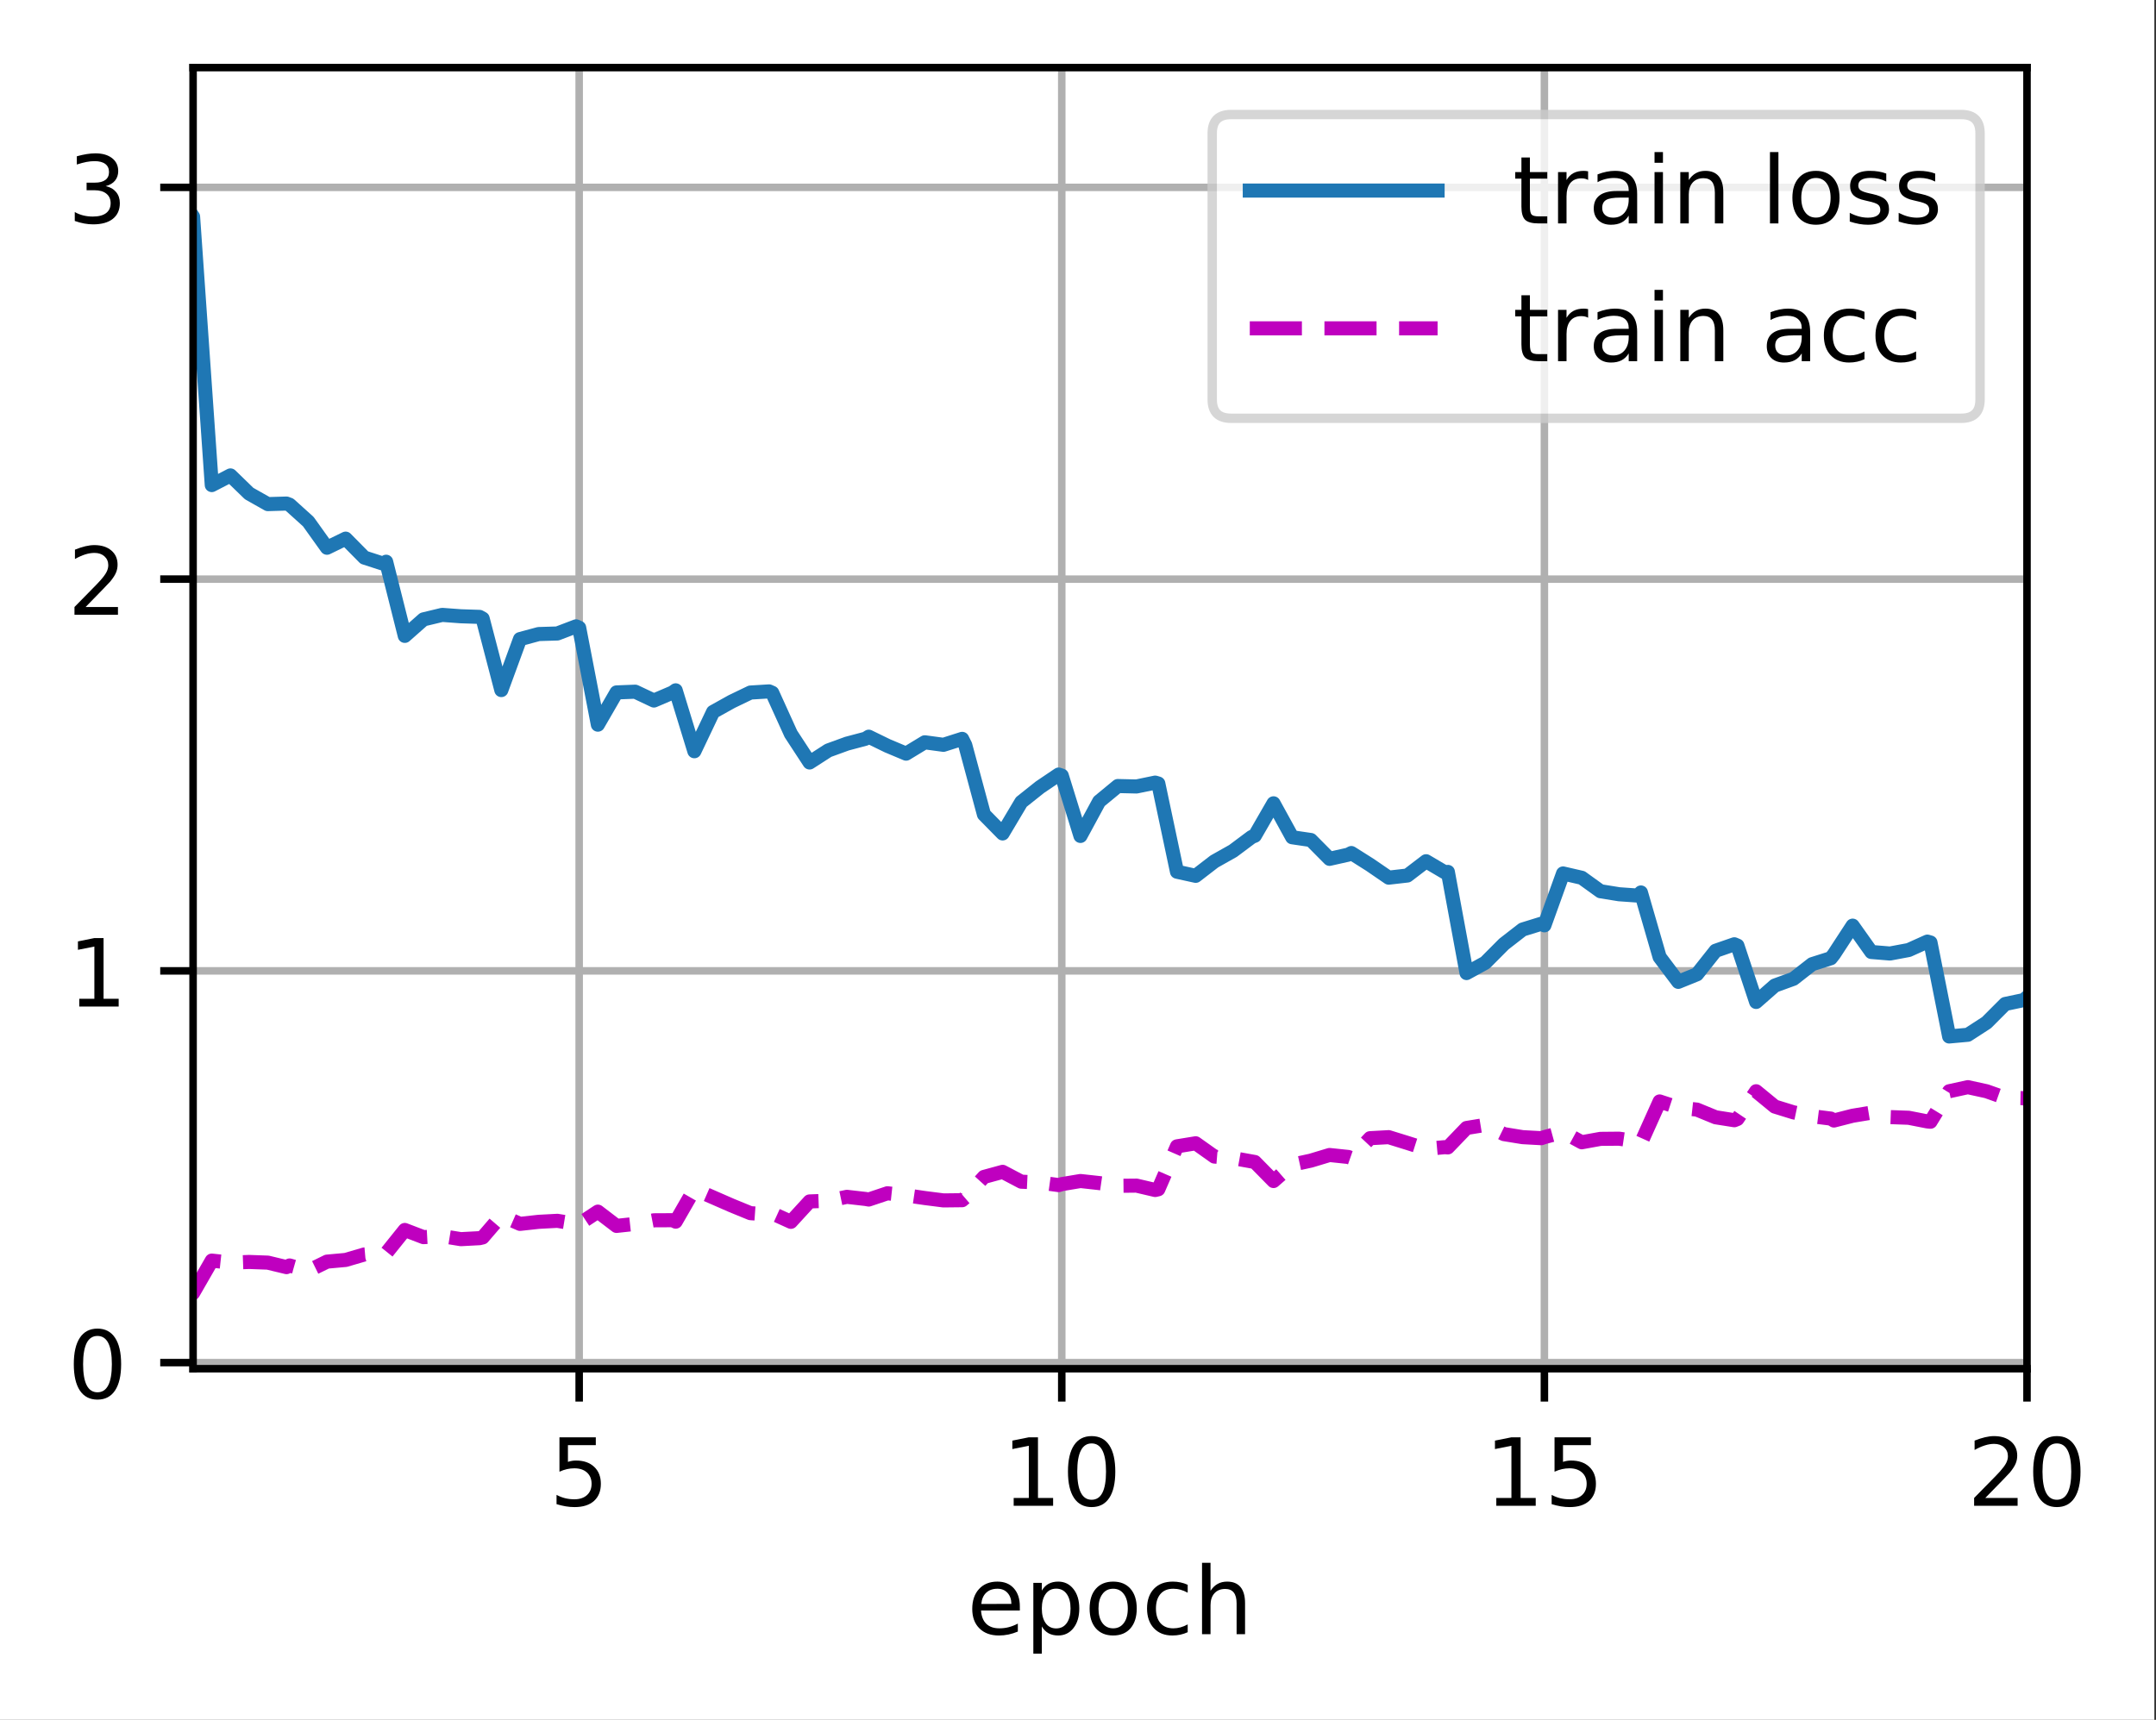 <?xml version="1.0" encoding="UTF-8"?>
<svg xmlns="http://www.w3.org/2000/svg" xmlns:xlink="http://www.w3.org/1999/xlink" width="287pt" height="229pt" viewBox="0 0 287 229" version="1.1">
<rect x="0" y="0" width="287" height="229" fill="#333333" stroke="none"/>
<defs>
<clipPath id="clip1">
  <path d="M 76 9 L 78 9 L 78 182.25 L 76 182.25 Z M 76 9 "/>
</clipPath>
<clipPath id="clip2">
  <path d="M 140 9 L 143 9 L 143 182.25 L 140 182.25 Z M 140 9 "/>
</clipPath>
<clipPath id="clip3">
  <path d="M 204 9 L 207 9 L 207 182.25 L 204 182.25 Z M 204 9 "/>
</clipPath>
<clipPath id="clip4">
  <path d="M 269 9 L 269.828 9 L 269.828 182.25 L 269 182.25 Z M 269 9 "/>
</clipPath>
<clipPath id="clip5">
  <path d="M 25.703 180 L 269.828 180 L 269.828 182.25 L 25.703 182.25 Z M 25.703 180 "/>
</clipPath>
<clipPath id="clip6">
  <path d="M 25.703 128 L 269.828 128 L 269.828 130 L 25.703 130 Z M 25.703 128 "/>
</clipPath>
<clipPath id="clip7">
  <path d="M 25.703 76 L 269.828 76 L 269.828 78 L 25.703 78 Z M 25.703 76 "/>
</clipPath>
<clipPath id="clip8">
  <path d="M 25.703 24 L 269.828 24 L 269.828 26 L 25.703 26 Z M 25.703 24 "/>
</clipPath>
<clipPath id="clip9">
  <path d="M 25.703 15 L 269.828 15 L 269.828 140 L 25.703 140 Z M 25.703 15 "/>
</clipPath>
<clipPath id="clip10">
  <path d="M 25.703 143 L 269.828 143 L 269.828 176 L 25.703 176 Z M 25.703 143 "/>
</clipPath>
<filter id="alpha" filterUnits="objectBoundingBox" x="0%" y="0%" width="100%" height="100%">
  <feColorMatrix type="matrix" in="SourceGraphic" values="0 0 0 0 1 0 0 0 0 1 0 0 0 0 1 0 0 0 1 0"/>
</filter>
<mask id="mask0">
  <g filter="url(#alpha)">
<rect x="0" y="0" width="287" height="229" style="fill:rgb(0%,0%,0%);fill-opacity:0.8;stroke:none;"/>
  </g>
</mask>
<clipPath id="clip11">
  <rect x="0" y="0" width="287" height="229"/>
</clipPath>
<g id="surface5" clip-path="url(#clip11)">
<path style="fill-rule:nonzero;fill:rgb(100%,100%,100%);fill-opacity:1;stroke-width:1;stroke-linecap:butt;stroke-linejoin:miter;stroke:rgb(80%,80%,80%);stroke-opacity:1;stroke-miterlimit:4;" d="M 131.094 44.556 L 208.863 44.556 C 210.197 44.556 210.863 43.891 210.863 42.556 L 210.863 14.2 C 210.863 12.866 210.197 12.2 208.863 12.2 L 131.094 12.2 C 129.759 12.2 129.094 12.866 129.094 14.2 L 129.094 42.556 C 129.094 43.891 129.759 44.556 131.094 44.556 Z M 131.094 44.556 " transform="matrix(1.25,0,0,1.25,0,0)"/>
</g>
</defs>
<g id="surface1">
<path style=" stroke:none;fill-rule:nonzero;fill:rgb(100%,100%,100%);fill-opacity:1;" d="M 0 229.195 L 286.781 229.195 L 286.781 0 L 0 0 Z M 0 229.195 "/>
<path style=" stroke:none;fill-rule:nonzero;fill:rgb(100%,100%,100%);fill-opacity:1;" d="M 25.703 182.25 L 269.828 182.25 L 269.828 9 L 25.703 9 Z M 25.703 182.25 "/>
<g clip-path="url(#clip1)" clip-rule="nonzero">
<path style="fill:none;stroke-width:0.8;stroke-linecap:square;stroke-linejoin:round;stroke:rgb(69.02%,69.02%,69.02%);stroke-opacity:1;stroke-miterlimit:4;" d="M 61.678 145.8 L 61.678 7.2 " transform="matrix(1.25,0,0,1.25,0,0)"/>
</g>
<path style="fill:none;stroke-width:0.8;stroke-linecap:butt;stroke-linejoin:round;stroke:rgb(0%,0%,0%);stroke-opacity:1;stroke-miterlimit:4;" d="M -0 0 L -0 3.5 " transform="matrix(1.25,0,0,1.25,77.098,182.25)"/>
<path style=" stroke:none;fill-rule:nonzero;fill:rgb(0%,0%,0%);fill-opacity:1;" d="M 74.473 191.387 L 79.312 191.387 L 79.312 192.426 L 75.602 192.426 L 75.602 194.656 C 75.777 194.594 75.957 194.551 76.137 194.52 C 76.316 194.488 76.496 194.477 76.676 194.477 C 77.691 194.477 78.496 194.754 79.09 195.312 C 79.684 195.867 79.984 196.621 79.984 197.574 C 79.984 198.555 79.676 199.316 79.066 199.863 C 78.457 200.406 77.594 200.676 76.484 200.676 C 76.102 200.676 75.711 200.645 75.316 200.578 C 74.918 200.512 74.508 200.414 74.086 200.285 L 74.086 199.047 C 74.453 199.246 74.832 199.395 75.223 199.492 C 75.613 199.59 76.023 199.637 76.461 199.637 C 77.164 199.637 77.723 199.453 78.133 199.082 C 78.543 198.711 78.75 198.211 78.75 197.574 C 78.75 196.941 78.543 196.438 78.133 196.07 C 77.723 195.699 77.164 195.512 76.461 195.512 C 76.129 195.512 75.801 195.547 75.473 195.621 C 75.145 195.695 74.812 195.809 74.473 195.965 Z M 74.473 191.387 "/>
<g clip-path="url(#clip2)" clip-rule="nonzero">
<path style="fill:none;stroke-width:0.8;stroke-linecap:square;stroke-linejoin:round;stroke:rgb(69.02%,69.02%,69.02%);stroke-opacity:1;stroke-miterlimit:4;" d="M 113.072 145.8 L 113.072 7.2 " transform="matrix(1.25,0,0,1.25,0,0)"/>
</g>
<path style="fill:none;stroke-width:0.8;stroke-linecap:butt;stroke-linejoin:round;stroke:rgb(0%,0%,0%);stroke-opacity:1;stroke-miterlimit:4;" d="M -0.001 0 L -0.001 3.5 " transform="matrix(1.25,0,0,1.25,141.341,182.25)"/>
<path style=" stroke:none;fill-rule:nonzero;fill:rgb(0%,0%,0%);fill-opacity:1;" d="M 134.938 199.461 L 136.953 199.461 L 136.953 192.508 L 134.762 192.949 L 134.762 191.824 L 136.941 191.387 L 138.172 191.387 L 138.172 199.461 L 140.188 199.461 L 140.188 200.5 L 134.938 200.5 Z M 134.938 199.461 "/>
<path style=" stroke:none;fill-rule:nonzero;fill:rgb(0%,0%,0%);fill-opacity:1;" d="M 145.312 192.199 C 144.68 192.199 144.203 192.512 143.883 193.137 C 143.562 193.758 143.402 194.699 143.402 195.953 C 143.402 197.199 143.562 198.137 143.883 198.762 C 144.203 199.387 144.68 199.699 145.312 199.699 C 145.953 199.699 146.434 199.387 146.75 198.762 C 147.07 198.137 147.23 197.199 147.23 195.953 C 147.23 194.699 147.07 193.758 146.75 193.137 C 146.434 192.512 145.953 192.199 145.312 192.199 Z M 145.312 191.223 C 146.336 191.223 147.117 191.625 147.656 192.434 C 148.195 193.242 148.465 194.414 148.465 195.953 C 148.465 197.484 148.195 198.656 147.656 199.465 C 147.117 200.273 146.336 200.676 145.312 200.676 C 144.293 200.676 143.512 200.273 142.973 199.465 C 142.434 198.656 142.164 197.484 142.164 195.953 C 142.164 194.414 142.434 193.242 142.973 192.434 C 143.512 191.625 144.293 191.223 145.312 191.223 Z M 145.312 191.223 "/>
<g clip-path="url(#clip3)" clip-rule="nonzero">
<path style="fill:none;stroke-width:0.8;stroke-linecap:square;stroke-linejoin:round;stroke:rgb(69.02%,69.02%,69.02%);stroke-opacity:1;stroke-miterlimit:4;" d="M 164.469 145.8 L 164.469 7.2 " transform="matrix(1.25,0,0,1.25,0,0)"/>
</g>
<path style="fill:none;stroke-width:0.8;stroke-linecap:butt;stroke-linejoin:round;stroke:rgb(0%,0%,0%);stroke-opacity:1;stroke-miterlimit:4;" d="M 0.001 0 L 0.001 3.5 " transform="matrix(1.25,0,0,1.25,205.585,182.25)"/>
<path style=" stroke:none;fill-rule:nonzero;fill:rgb(0%,0%,0%);fill-opacity:1;" d="M 199.184 199.461 L 201.195 199.461 L 201.195 192.508 L 199.004 192.949 L 199.004 191.824 L 201.184 191.387 L 202.418 191.387 L 202.418 199.461 L 204.43 199.461 L 204.43 200.5 L 199.184 200.5 Z M 199.184 199.461 "/>
<path style=" stroke:none;fill-rule:nonzero;fill:rgb(0%,0%,0%);fill-opacity:1;" d="M 206.934 191.387 L 211.773 191.387 L 211.773 192.426 L 208.062 192.426 L 208.062 194.656 C 208.242 194.594 208.418 194.551 208.598 194.52 C 208.777 194.488 208.957 194.477 209.137 194.477 C 210.152 194.477 210.961 194.754 211.555 195.312 C 212.148 195.867 212.445 196.621 212.445 197.574 C 212.445 198.555 212.141 199.316 211.531 199.863 C 210.918 200.406 210.059 200.676 208.949 200.676 C 208.566 200.676 208.176 200.645 207.777 200.578 C 207.383 200.512 206.973 200.414 206.551 200.285 L 206.551 199.047 C 206.914 199.246 207.293 199.395 207.684 199.492 C 208.074 199.59 208.488 199.637 208.922 199.637 C 209.625 199.637 210.184 199.453 210.594 199.082 C 211.004 198.711 211.211 198.211 211.211 197.574 C 211.211 196.941 211.004 196.438 210.594 196.07 C 210.184 195.699 209.625 195.512 208.922 195.512 C 208.594 195.512 208.266 195.547 207.938 195.621 C 207.609 195.695 207.273 195.809 206.934 195.965 Z M 206.934 191.387 "/>
<g clip-path="url(#clip4)" clip-rule="nonzero">
<path style="fill:none;stroke-width:0.8;stroke-linecap:square;stroke-linejoin:round;stroke:rgb(69.02%,69.02%,69.02%);stroke-opacity:1;stroke-miterlimit:4;" d="M 215.863 145.8 L 215.863 7.2 " transform="matrix(1.25,0,0,1.25,0,0)"/>
</g>
<path style="fill:none;stroke-width:0.8;stroke-linecap:butt;stroke-linejoin:round;stroke:rgb(0%,0%,0%);stroke-opacity:1;stroke-miterlimit:4;" d="M 0 0 L 0 3.5 " transform="matrix(1.25,0,0,1.25,269.828,182.25)"/>
<path style=" stroke:none;fill-rule:nonzero;fill:rgb(0%,0%,0%);fill-opacity:1;" d="M 264.273 199.461 L 268.578 199.461 L 268.578 200.5 L 262.789 200.5 L 262.789 199.461 C 263.258 198.977 263.895 198.328 264.703 197.512 C 265.512 196.695 266.02 196.168 266.227 195.934 C 266.621 195.488 266.898 195.113 267.055 194.809 C 267.211 194.5 267.289 194.199 267.289 193.902 C 267.289 193.418 267.117 193.023 266.781 192.719 C 266.438 192.41 265.996 192.258 265.453 192.258 C 265.062 192.258 264.656 192.324 264.227 192.461 C 263.797 192.594 263.34 192.797 262.852 193.07 L 262.852 191.824 C 263.348 191.625 263.812 191.477 264.242 191.375 C 264.676 191.273 265.07 191.223 265.43 191.223 C 266.371 191.223 267.125 191.457 267.688 191.93 C 268.246 192.402 268.527 193.031 268.527 193.82 C 268.527 194.195 268.457 194.551 268.316 194.887 C 268.176 195.223 267.922 195.617 267.551 196.074 C 267.449 196.191 267.125 196.531 266.578 197.098 C 266.035 197.66 265.266 198.449 264.273 199.461 Z M 264.273 199.461 "/>
<path style=" stroke:none;fill-rule:nonzero;fill:rgb(0%,0%,0%);fill-opacity:1;" d="M 273.801 192.199 C 273.168 192.199 272.688 192.512 272.367 193.137 C 272.051 193.758 271.891 194.699 271.891 195.953 C 271.891 197.199 272.051 198.137 272.367 198.762 C 272.688 199.387 273.168 199.699 273.801 199.699 C 274.441 199.699 274.918 199.387 275.238 198.762 C 275.559 198.137 275.719 197.199 275.719 195.953 C 275.719 194.699 275.559 193.758 275.238 193.137 C 274.918 192.512 274.441 192.199 273.801 192.199 Z M 273.801 191.223 C 274.824 191.223 275.602 191.625 276.141 192.434 C 276.68 193.242 276.949 194.414 276.949 195.953 C 276.949 197.484 276.68 198.656 276.141 199.465 C 275.602 200.273 274.824 200.676 273.801 200.676 C 272.781 200.676 272 200.273 271.461 199.465 C 270.922 198.656 270.652 197.484 270.652 195.953 C 270.652 194.414 270.922 193.242 271.461 192.434 C 272 191.625 272.781 191.223 273.801 191.223 Z M 273.801 191.223 "/>
<path style=" stroke:none;fill-rule:nonzero;fill:rgb(0%,0%,0%);fill-opacity:1;" d="M 135.758 213.898 L 135.758 214.445 L 130.594 214.445 C 130.641 215.219 130.875 215.809 131.289 216.215 C 131.707 216.617 132.289 216.82 133.031 216.82 C 133.465 216.82 133.883 216.77 134.289 216.664 C 134.691 216.559 135.094 216.398 135.492 216.188 L 135.492 217.25 C 135.09 217.418 134.676 217.551 134.254 217.641 C 133.832 217.73 133.402 217.773 132.969 217.773 C 131.875 217.773 131.012 217.457 130.375 216.824 C 129.738 216.188 129.422 215.328 129.422 214.246 C 129.422 213.125 129.723 212.238 130.328 211.582 C 130.93 210.926 131.746 210.598 132.773 210.598 C 133.691 210.598 134.418 210.891 134.953 211.484 C 135.488 212.074 135.758 212.879 135.758 213.898 Z M 134.633 213.566 C 134.625 212.953 134.453 212.465 134.117 212.098 C 133.781 211.73 133.336 211.547 132.781 211.547 C 132.156 211.547 131.656 211.723 131.281 212.078 C 130.902 212.434 130.688 212.93 130.629 213.574 Z M 134.633 213.566 "/>
<path style=" stroke:none;fill-rule:nonzero;fill:rgb(0%,0%,0%);fill-opacity:1;" d="M 138.684 216.57 L 138.684 220.195 L 137.555 220.195 L 137.555 210.762 L 138.684 210.762 L 138.684 211.797 C 138.922 211.391 139.219 211.09 139.578 210.895 C 139.941 210.695 140.371 210.598 140.871 210.598 C 141.699 210.598 142.375 210.926 142.895 211.586 C 143.414 212.242 143.672 213.109 143.672 214.184 C 143.672 215.258 143.414 216.125 142.895 216.785 C 142.375 217.445 141.699 217.773 140.871 217.773 C 140.371 217.773 139.941 217.676 139.578 217.477 C 139.219 217.277 138.922 216.977 138.684 216.57 Z M 142.508 214.184 C 142.508 213.359 142.336 212.711 141.996 212.242 C 141.656 211.77 141.191 211.535 140.598 211.535 C 140 211.535 139.535 211.77 139.195 212.242 C 138.855 212.711 138.684 213.359 138.684 214.184 C 138.684 215.008 138.855 215.656 139.195 216.129 C 139.535 216.598 140 216.832 140.598 216.832 C 141.191 216.832 141.656 216.598 141.996 216.129 C 142.336 215.656 142.508 215.008 142.508 214.184 Z M 142.508 214.184 "/>
<path style=" stroke:none;fill-rule:nonzero;fill:rgb(0%,0%,0%);fill-opacity:1;" d="M 148.18 211.547 C 147.578 211.547 147.105 211.781 146.754 212.254 C 146.402 212.723 146.227 213.367 146.227 214.184 C 146.227 215 146.402 215.645 146.75 216.117 C 147.098 216.586 147.578 216.82 148.18 216.82 C 148.781 216.82 149.254 216.586 149.602 216.113 C 149.953 215.641 150.129 214.996 150.129 214.184 C 150.129 213.375 149.953 212.73 149.602 212.258 C 149.254 211.785 148.781 211.547 148.18 211.547 Z M 148.18 210.598 C 149.156 210.598 149.926 210.914 150.484 211.551 C 151.039 212.184 151.32 213.062 151.32 214.184 C 151.32 215.301 151.039 216.18 150.484 216.82 C 149.926 217.457 149.156 217.773 148.18 217.773 C 147.203 217.773 146.434 217.457 145.875 216.82 C 145.32 216.18 145.047 215.301 145.047 214.184 C 145.047 213.062 145.32 212.184 145.875 211.551 C 146.434 210.914 147.203 210.598 148.18 210.598 Z M 148.18 210.598 "/>
<path style=" stroke:none;fill-rule:nonzero;fill:rgb(0%,0%,0%);fill-opacity:1;" d="M 158.102 211.023 L 158.102 212.074 C 157.781 211.898 157.465 211.766 157.145 211.68 C 156.828 211.59 156.504 211.547 156.18 211.547 C 155.449 211.547 154.883 211.777 154.48 212.242 C 154.078 212.703 153.875 213.348 153.875 214.184 C 153.875 215.02 154.078 215.668 154.48 216.129 C 154.883 216.59 155.449 216.82 156.18 216.82 C 156.504 216.82 156.828 216.777 157.145 216.691 C 157.465 216.602 157.781 216.473 158.102 216.297 L 158.102 217.336 C 157.785 217.48 157.461 217.59 157.125 217.664 C 156.793 217.738 156.434 217.773 156.055 217.773 C 155.027 217.773 154.207 217.449 153.602 216.805 C 152.996 216.156 152.691 215.281 152.691 214.184 C 152.691 213.07 153 212.191 153.609 211.555 C 154.223 210.914 155.062 210.598 156.129 210.598 C 156.477 210.598 156.812 210.633 157.141 210.703 C 157.473 210.773 157.789 210.879 158.102 211.023 Z M 158.102 211.023 "/>
<path style=" stroke:none;fill-rule:nonzero;fill:rgb(0%,0%,0%);fill-opacity:1;" d="M 165.738 213.469 L 165.738 217.598 L 164.613 217.598 L 164.613 213.508 C 164.613 212.859 164.488 212.375 164.234 212.055 C 163.984 211.734 163.605 211.574 163.102 211.574 C 162.492 211.574 162.016 211.766 161.664 212.152 C 161.316 212.539 161.141 213.066 161.141 213.734 L 161.141 217.598 L 160.012 217.598 L 160.012 208.098 L 161.141 208.098 L 161.141 211.824 C 161.41 211.41 161.727 211.105 162.09 210.902 C 162.453 210.699 162.875 210.598 163.352 210.598 C 164.137 210.598 164.73 210.84 165.133 211.324 C 165.535 211.809 165.738 212.523 165.738 213.469 Z M 165.738 213.469 "/>
<g clip-path="url(#clip5)" clip-rule="nonzero">
<path style="fill:none;stroke-width:0.8;stroke-linecap:square;stroke-linejoin:round;stroke:rgb(69.02%,69.02%,69.02%);stroke-opacity:1;stroke-miterlimit:4;" d="M 20.562 145.15 L 215.863 145.15 " transform="matrix(1.25,0,0,1.25,0,0)"/>
</g>
<path style="fill:none;stroke-width:0.8;stroke-linecap:butt;stroke-linejoin:round;stroke:rgb(0%,0%,0%);stroke-opacity:1;stroke-miterlimit:4;" d="M 0 -0.001 L -3.5 -0.001 " transform="matrix(1.25,0,0,1.25,25.703,181.439)"/>
<path style=" stroke:none;fill-rule:nonzero;fill:rgb(0%,0%,0%);fill-opacity:1;" d="M 12.973 177.887 C 12.34 177.887 11.859 178.199 11.539 178.824 C 11.223 179.449 11.062 180.387 11.062 181.641 C 11.062 182.891 11.223 183.828 11.539 184.453 C 11.859 185.078 12.34 185.391 12.973 185.391 C 13.613 185.391 14.09 185.078 14.41 184.453 C 14.73 183.828 14.891 182.891 14.891 181.641 C 14.891 180.387 14.73 179.449 14.41 178.824 C 14.09 178.199 13.613 177.887 12.973 177.887 Z M 12.973 176.91 C 13.996 176.91 14.773 177.316 15.312 178.125 C 15.852 178.93 16.125 180.102 16.125 181.641 C 16.125 183.176 15.852 184.348 15.312 185.156 C 14.773 185.961 13.996 186.367 12.973 186.367 C 11.953 186.367 11.172 185.961 10.633 185.156 C 10.094 184.348 9.824 183.176 9.824 181.641 C 9.824 180.102 10.094 178.93 10.633 178.125 C 11.172 177.316 11.953 176.91 12.973 176.91 Z M 12.973 176.91 "/>
<g clip-path="url(#clip6)" clip-rule="nonzero">
<path style="fill:none;stroke-width:0.8;stroke-linecap:square;stroke-linejoin:round;stroke:rgb(69.02%,69.02%,69.02%);stroke-opacity:1;stroke-miterlimit:4;" d="M 20.562 103.419 L 215.863 103.419 " transform="matrix(1.25,0,0,1.25,0,0)"/>
</g>
<path style="fill:none;stroke-width:0.8;stroke-linecap:butt;stroke-linejoin:round;stroke:rgb(0%,0%,0%);stroke-opacity:1;stroke-miterlimit:4;" d="M 0 -0.001 L -3.5 -0.001 " transform="matrix(1.25,0,0,1.25,25.703,129.275)"/>
<path style=" stroke:none;fill-rule:nonzero;fill:rgb(0%,0%,0%);fill-opacity:1;" d="M 10.551 132.988 L 12.562 132.988 L 12.562 126.035 L 10.375 126.473 L 10.375 125.352 L 12.555 124.91 L 13.785 124.91 L 13.785 132.988 L 15.797 132.988 L 15.797 134.023 L 10.551 134.023 Z M 10.551 132.988 "/>
<g clip-path="url(#clip7)" clip-rule="nonzero">
<path style="fill:none;stroke-width:0.8;stroke-linecap:square;stroke-linejoin:round;stroke:rgb(69.02%,69.02%,69.02%);stroke-opacity:1;stroke-miterlimit:4;" d="M 20.562 61.691 L 215.863 61.691 " transform="matrix(1.25,0,0,1.25,0,0)"/>
</g>
<path style="fill:none;stroke-width:0.8;stroke-linecap:butt;stroke-linejoin:round;stroke:rgb(0%,0%,0%);stroke-opacity:1;stroke-miterlimit:4;" d="M 0 0.001 L -3.5 0.001 " transform="matrix(1.25,0,0,1.25,25.703,77.112)"/>
<path style=" stroke:none;fill-rule:nonzero;fill:rgb(0%,0%,0%);fill-opacity:1;" d="M 11.398 80.824 L 15.703 80.824 L 15.703 81.859 L 9.914 81.859 L 9.914 80.824 C 10.383 80.34 11.02 79.691 11.828 78.875 C 12.637 78.059 13.145 77.531 13.352 77.293 C 13.746 76.852 14.023 76.477 14.18 76.168 C 14.336 75.863 14.414 75.559 14.414 75.262 C 14.414 74.777 14.242 74.383 13.906 74.078 C 13.562 73.773 13.121 73.621 12.578 73.621 C 12.188 73.621 11.781 73.688 11.352 73.82 C 10.922 73.957 10.465 74.16 9.977 74.434 L 9.977 73.188 C 10.473 72.988 10.938 72.836 11.367 72.734 C 11.801 72.633 12.195 72.582 12.555 72.582 C 13.496 72.582 14.25 72.82 14.812 73.293 C 15.371 73.766 15.652 74.395 15.652 75.184 C 15.652 75.559 15.582 75.914 15.441 76.25 C 15.301 76.586 15.047 76.98 14.676 77.434 C 14.574 77.555 14.25 77.895 13.703 78.457 C 13.16 79.023 12.391 79.812 11.398 80.824 Z M 11.398 80.824 "/>
<g clip-path="url(#clip8)" clip-rule="nonzero">
<path style="fill:none;stroke-width:0.8;stroke-linecap:square;stroke-linejoin:round;stroke:rgb(69.02%,69.02%,69.02%);stroke-opacity:1;stroke-miterlimit:4;" d="M 20.562 19.959 L 215.863 19.959 " transform="matrix(1.25,0,0,1.25,0,0)"/>
</g>
<path style="fill:none;stroke-width:0.8;stroke-linecap:butt;stroke-linejoin:round;stroke:rgb(0%,0%,0%);stroke-opacity:1;stroke-miterlimit:4;" d="M 0 0.001 L -3.5 0.001 " transform="matrix(1.25,0,0,1.25,25.703,24.948)"/>
<path style=" stroke:none;fill-rule:nonzero;fill:rgb(0%,0%,0%);fill-opacity:1;" d="M 14.07 24.781 C 14.664 24.91 15.121 25.172 15.453 25.57 C 15.785 25.969 15.953 26.461 15.953 27.047 C 15.953 27.945 15.641 28.645 15.023 29.137 C 14.406 29.629 13.527 29.875 12.387 29.875 C 12.004 29.875 11.613 29.836 11.207 29.762 C 10.801 29.688 10.383 29.574 9.953 29.422 L 9.953 28.23 C 10.293 28.43 10.668 28.582 11.074 28.684 C 11.48 28.785 11.906 28.836 12.352 28.836 C 13.125 28.836 13.711 28.684 14.117 28.379 C 14.523 28.074 14.727 27.629 14.727 27.047 C 14.727 26.512 14.535 26.09 14.16 25.789 C 13.785 25.484 13.262 25.332 12.59 25.332 L 11.527 25.332 L 11.527 24.32 L 12.641 24.32 C 13.242 24.32 13.707 24.199 14.031 23.957 C 14.352 23.715 14.512 23.367 14.512 22.91 C 14.512 22.441 14.344 22.082 14.016 21.832 C 13.684 21.582 13.207 21.457 12.59 21.457 C 12.25 21.457 11.891 21.492 11.5 21.566 C 11.117 21.641 10.691 21.754 10.227 21.906 L 10.227 20.809 C 10.695 20.68 11.133 20.582 11.543 20.516 C 11.953 20.453 12.336 20.418 12.699 20.418 C 13.637 20.418 14.375 20.633 14.922 21.059 C 15.465 21.484 15.738 22.059 15.738 22.781 C 15.738 23.285 15.594 23.711 15.305 24.059 C 15.016 24.406 14.605 24.648 14.07 24.781 Z M 14.07 24.781 "/>
<g clip-path="url(#clip9)" clip-rule="nonzero">
<path style="fill:none;stroke-width:1.5;stroke-linecap:square;stroke-linejoin:round;stroke:rgb(12.157%,46.667%,70.588%);stroke-opacity:1;stroke-miterlimit:4;" d="M 12.272 19.356 L 14.262 13.5 L 16.253 14.734 L 18.241 18.934 L 20.231 22.603 L 20.562 23.081 L 22.553 51.672 L 24.541 50.644 L 26.531 52.575 L 28.522 53.7 L 30.509 53.641 L 30.841 53.766 L 32.831 55.562 L 34.822 58.347 L 36.809 57.378 L 38.8 59.394 L 40.788 60.038 L 41.122 59.837 L 43.109 67.737 L 45.1 65.978 L 47.087 65.5 L 49.078 65.647 L 51.069 65.713 L 51.4 65.894 L 53.388 73.509 L 55.378 68.078 L 57.369 67.541 L 59.356 67.481 L 61.347 66.722 L 61.678 66.869 L 63.669 77.194 L 65.656 73.759 L 67.647 73.681 L 69.638 74.622 L 71.625 73.772 L 71.956 73.537 L 73.947 80.025 L 75.938 75.838 L 77.925 74.731 L 79.916 73.772 L 81.903 73.65 L 82.237 73.797 L 84.225 78.178 L 86.216 81.222 L 88.203 79.941 L 90.194 79.216 L 92.184 78.688 L 92.516 78.475 L 94.503 79.444 L 96.494 80.281 L 98.484 79.072 L 100.472 79.341 L 102.463 78.706 L 102.794 79.372 L 104.784 86.759 L 106.772 88.781 L 108.763 85.434 L 110.753 83.85 L 112.741 82.509 L 113.072 82.619 L 115.062 89.047 L 117.053 85.372 L 119.041 83.731 L 121.031 83.778 L 123.022 83.366 L 123.353 83.466 L 125.341 92.859 L 127.331 93.297 L 129.322 91.763 L 131.309 90.644 L 133.3 89.156 L 133.631 89.025 L 135.622 85.572 L 137.609 89.188 L 139.6 89.481 L 141.588 91.487 L 143.578 91.041 L 143.909 90.869 L 145.9 92.128 L 147.887 93.491 L 149.878 93.263 L 151.869 91.741 L 153.856 92.912 L 154.188 92.878 L 156.178 103.653 L 158.169 102.559 L 160.156 100.562 L 162.147 99.016 L 164.137 98.4 L 164.469 98.569 L 166.456 93.044 L 168.447 93.503 L 170.438 94.938 L 172.425 95.259 L 174.416 95.4 L 174.747 95.069 L 176.738 101.947 L 178.725 104.591 L 180.716 103.784 L 182.703 101.278 L 184.694 100.588 L 185.025 100.731 L 187.016 106.731 L 189.003 104.987 L 190.994 104.263 L 192.984 102.706 L 194.972 102.075 L 195.303 101.653 L 197.294 98.603 L 199.284 101.409 L 201.272 101.572 L 203.262 101.2 L 205.253 100.303 L 205.584 100.4 L 207.572 110.409 L 209.562 110.228 L 211.553 108.938 L 213.541 106.947 L 215.531 106.528 L 215.863 106.231 " transform="matrix(1.25,0,0,1.25,0,0)"/>
</g>
<g clip-path="url(#clip10)" clip-rule="nonzero">
<path style="fill:none;stroke-width:1.5;stroke-linecap:butt;stroke-linejoin:round;stroke:rgb(74.902%,0%,74.902%);stroke-opacity:1;stroke-dasharray:5.55,2.4;stroke-miterlimit:4;" d="M 12.272 139.5 L 14.262 138.631 L 16.253 138.484 L 18.241 137.925 L 20.231 137.719 L 20.562 137.747 L 22.553 134.284 L 24.541 134.5 L 26.531 134.428 L 28.522 134.5 L 30.509 134.978 L 30.841 134.803 L 32.831 135.372 L 34.822 134.394 L 36.809 134.213 L 38.8 133.631 L 40.788 133.456 L 41.122 133.497 L 43.109 131.022 L 45.1 131.784 L 47.087 131.675 L 49.078 132 L 51.069 131.894 L 51.4 131.816 L 53.388 129.503 L 55.378 130.372 L 57.369 130.153 L 59.356 130.047 L 61.347 130.372 L 61.678 130.384 L 63.669 129.069 L 65.656 130.588 L 67.647 130.372 L 69.638 129.991 L 71.625 129.981 L 71.956 130.134 L 73.947 126.675 L 75.938 127.547 L 77.925 128.416 L 79.916 129.231 L 81.903 129.372 L 82.237 129.25 L 84.225 130.153 L 86.216 127.981 L 88.203 127.909 L 90.194 127.491 L 92.184 127.719 L 92.516 127.778 L 94.503 127.112 L 96.494 127.328 L 98.484 127.619 L 100.472 127.872 L 102.463 127.85 L 102.794 127.566 L 104.784 125.372 L 106.772 124.828 L 108.763 125.878 L 110.753 125.969 L 112.741 126.241 L 113.072 126.138 L 115.062 125.806 L 117.053 126.025 L 119.041 126.316 L 121.031 126.297 L 123.022 126.763 L 123.353 126.684 L 125.341 122.112 L 127.331 121.787 L 129.322 123.2 L 131.309 123.362 L 133.3 123.722 L 133.631 123.781 L 135.622 125.806 L 137.609 124.069 L 139.6 123.634 L 141.588 123.034 L 143.578 123.244 L 143.909 123.359 L 145.9 121.244 L 147.887 121.134 L 149.878 121.75 L 151.869 122.384 L 153.856 122.2 L 154.188 122.225 L 156.178 120.156 L 158.169 119.831 L 160.156 120.809 L 162.147 121.134 L 164.137 121.244 L 164.469 121.131 L 166.456 120.591 L 168.447 121.678 L 170.438 121.316 L 172.425 121.297 L 174.416 121.591 L 174.747 121.763 L 176.738 117.331 L 178.725 117.981 L 180.716 118.2 L 182.703 119.016 L 184.694 119.331 L 185.025 119.197 L 187.016 116.244 L 189.003 117.875 L 190.994 118.491 L 192.984 118.906 L 194.972 119.156 L 195.303 119.362 L 197.294 118.853 L 199.284 118.525 L 201.272 118.997 L 203.262 119.069 L 205.253 119.459 L 205.584 119.491 L 207.572 116.244 L 209.562 115.809 L 211.553 116.244 L 213.541 116.95 L 215.531 116.981 L 215.863 117.134 " transform="matrix(1.25,0,0,1.25,0,0)"/>
</g>
<path style="fill:none;stroke-width:0.8;stroke-linecap:square;stroke-linejoin:miter;stroke:rgb(0%,0%,0%);stroke-opacity:1;stroke-miterlimit:4;" d="M 20.562 145.8 L 20.562 7.2 " transform="matrix(1.25,0,0,1.25,0,0)"/>
<path style="fill:none;stroke-width:0.8;stroke-linecap:square;stroke-linejoin:miter;stroke:rgb(0%,0%,0%);stroke-opacity:1;stroke-miterlimit:4;" d="M 215.863 145.8 L 215.863 7.2 " transform="matrix(1.25,0,0,1.25,0,0)"/>
<path style="fill:none;stroke-width:0.8;stroke-linecap:square;stroke-linejoin:miter;stroke:rgb(0%,0%,0%);stroke-opacity:1;stroke-miterlimit:4;" d="M 20.562 145.8 L 215.863 145.8 " transform="matrix(1.25,0,0,1.25,0,0)"/>
<path style="fill:none;stroke-width:0.8;stroke-linecap:square;stroke-linejoin:miter;stroke:rgb(0%,0%,0%);stroke-opacity:1;stroke-miterlimit:4;" d="M 20.562 7.2 L 215.863 7.2 " transform="matrix(1.25,0,0,1.25,0,0)"/>
<use xlink:href="#surface5" mask="url(#mask0)"/>
<path style="fill:none;stroke-width:1.5;stroke-linecap:square;stroke-linejoin:round;stroke:rgb(12.157%,46.667%,70.588%);stroke-opacity:1;stroke-miterlimit:4;" d="M 133.094 20.3 L 153.094 20.3 " transform="matrix(1.25,0,0,1.25,0,0)"/>
<path style=" stroke:none;fill-rule:nonzero;fill:rgb(0%,0%,0%);fill-opacity:1;" d="M 203.656 20.973 L 203.656 22.914 L 205.969 22.914 L 205.969 23.785 L 203.656 23.785 L 203.656 27.496 C 203.656 28.055 203.734 28.41 203.883 28.57 C 204.039 28.73 204.348 28.809 204.816 28.809 L 205.969 28.809 L 205.969 29.75 L 204.816 29.75 C 203.949 29.75 203.352 29.586 203.023 29.266 C 202.691 28.941 202.527 28.352 202.527 27.496 L 202.527 23.785 L 201.703 23.785 L 201.703 22.914 L 202.527 22.914 L 202.527 20.973 Z M 203.656 20.973 "/>
<path style=" stroke:none;fill-rule:nonzero;fill:rgb(0%,0%,0%);fill-opacity:1;" d="M 211.406 23.961 C 211.281 23.887 211.145 23.836 210.996 23.801 C 210.848 23.766 210.684 23.75 210.504 23.75 C 209.871 23.75 209.383 23.953 209.043 24.367 C 208.703 24.781 208.531 25.375 208.531 26.148 L 208.531 29.75 L 207.402 29.75 L 207.402 22.914 L 208.531 22.914 L 208.531 23.977 C 208.77 23.559 209.078 23.25 209.453 23.051 C 209.832 22.848 210.293 22.75 210.836 22.75 C 210.91 22.75 210.996 22.754 211.09 22.766 C 211.184 22.773 211.289 22.789 211.402 22.809 Z M 211.406 23.961 "/>
<path style=" stroke:none;fill-rule:nonzero;fill:rgb(0%,0%,0%);fill-opacity:1;" d="M 215.691 26.312 C 214.785 26.312 214.156 26.418 213.805 26.625 C 213.457 26.832 213.281 27.184 213.281 27.688 C 213.281 28.086 213.41 28.402 213.676 28.637 C 213.938 28.867 214.293 28.984 214.746 28.984 C 215.367 28.984 215.867 28.766 216.246 28.324 C 216.621 27.883 216.809 27.293 216.809 26.562 L 216.809 26.312 Z M 217.934 25.848 L 217.934 29.75 L 216.809 29.75 L 216.809 28.711 C 216.555 29.125 216.234 29.43 215.852 29.629 C 215.469 29.828 215 29.926 214.445 29.926 C 213.746 29.926 213.191 29.73 212.777 29.336 C 212.363 28.941 212.156 28.418 212.156 27.758 C 212.156 26.988 212.414 26.41 212.93 26.02 C 213.445 25.629 214.211 25.434 215.234 25.434 L 216.809 25.434 L 216.809 25.324 C 216.809 24.805 216.641 24.406 216.301 24.125 C 215.961 23.84 215.484 23.699 214.867 23.699 C 214.477 23.699 214.098 23.746 213.727 23.84 C 213.355 23.934 213 24.074 212.66 24.262 L 212.66 23.223 C 213.07 23.062 213.469 22.945 213.855 22.867 C 214.242 22.789 214.617 22.75 214.984 22.75 C 215.973 22.75 216.711 23.004 217.199 23.52 C 217.688 24.031 217.934 24.805 217.934 25.848 Z M 217.934 25.848 "/>
<path style=" stroke:none;fill-rule:nonzero;fill:rgb(0%,0%,0%);fill-opacity:1;" d="M 220.246 22.914 L 221.367 22.914 L 221.367 29.75 L 220.246 29.75 Z M 220.246 20.25 L 221.367 20.25 L 221.367 21.676 L 220.246 21.676 Z M 220.246 20.25 "/>
<path style=" stroke:none;fill-rule:nonzero;fill:rgb(0%,0%,0%);fill-opacity:1;" d="M 229.402 25.621 L 229.402 29.75 L 228.277 29.75 L 228.277 25.66 C 228.277 25.012 228.152 24.527 227.898 24.207 C 227.648 23.887 227.27 23.727 226.766 23.727 C 226.156 23.727 225.68 23.918 225.328 24.305 C 224.98 24.691 224.805 25.219 224.805 25.887 L 224.805 29.75 L 223.676 29.75 L 223.676 22.914 L 224.805 22.914 L 224.805 23.977 C 225.074 23.562 225.391 23.258 225.754 23.055 C 226.117 22.852 226.539 22.75 227.016 22.75 C 227.801 22.75 228.395 22.992 228.797 23.477 C 229.199 23.961 229.402 24.676 229.402 25.621 Z M 229.402 25.621 "/>
<path style=" stroke:none;fill-rule:nonzero;fill:rgb(0%,0%,0%);fill-opacity:1;" d="M 235.613 20.25 L 236.738 20.25 L 236.738 29.75 L 235.613 29.75 Z M 235.613 20.25 "/>
<path style=" stroke:none;fill-rule:nonzero;fill:rgb(0%,0%,0%);fill-opacity:1;" d="M 241.734 23.699 C 241.133 23.699 240.656 23.934 240.309 24.406 C 239.957 24.875 239.781 25.52 239.781 26.336 C 239.781 27.152 239.957 27.797 240.305 28.27 C 240.652 28.738 241.129 28.973 241.734 28.973 C 242.336 28.973 242.809 28.738 243.156 28.266 C 243.508 27.793 243.684 27.148 243.684 26.336 C 243.684 25.527 243.508 24.883 243.156 24.41 C 242.809 23.938 242.336 23.699 241.734 23.699 Z M 241.734 22.75 C 242.711 22.75 243.48 23.066 244.035 23.703 C 244.594 24.336 244.875 25.215 244.875 26.336 C 244.875 27.453 244.594 28.332 244.035 28.973 C 243.48 29.609 242.711 29.926 241.734 29.926 C 240.754 29.926 239.988 29.609 239.43 28.973 C 238.875 28.332 238.598 27.453 238.598 26.336 C 238.598 25.215 238.875 24.336 239.43 23.703 C 239.988 23.066 240.754 22.75 241.734 22.75 Z M 241.734 22.75 "/>
<path style=" stroke:none;fill-rule:nonzero;fill:rgb(0%,0%,0%);fill-opacity:1;" d="M 251.094 23.113 L 251.094 24.176 C 250.773 24.012 250.445 23.891 250.102 23.812 C 249.762 23.73 249.406 23.688 249.039 23.688 C 248.484 23.688 248.066 23.773 247.789 23.945 C 247.508 24.113 247.367 24.371 247.367 24.715 C 247.367 24.973 247.469 25.18 247.668 25.328 C 247.867 25.477 248.27 25.617 248.871 25.75 L 249.258 25.836 C 250.055 26.008 250.617 26.246 250.953 26.559 C 251.289 26.871 251.461 27.305 251.461 27.863 C 251.461 28.496 251.207 29 250.703 29.371 C 250.203 29.742 249.512 29.926 248.633 29.926 C 248.266 29.926 247.887 29.891 247.488 29.82 C 247.09 29.746 246.672 29.641 246.234 29.5 L 246.234 28.34 C 246.648 28.555 247.059 28.715 247.461 28.824 C 247.863 28.93 248.262 28.984 248.656 28.984 C 249.188 28.984 249.594 28.895 249.875 28.715 C 250.164 28.531 250.305 28.277 250.305 27.949 C 250.305 27.645 250.203 27.41 249.996 27.246 C 249.793 27.082 249.34 26.926 248.645 26.777 L 248.254 26.684 C 247.559 26.539 247.055 26.312 246.746 26.012 C 246.438 25.707 246.281 25.289 246.281 24.762 C 246.281 24.117 246.512 23.621 246.969 23.273 C 247.422 22.922 248.07 22.75 248.906 22.75 C 249.32 22.75 249.711 22.777 250.078 22.84 C 250.445 22.898 250.781 22.992 251.094 23.113 Z M 251.094 23.113 "/>
<path style=" stroke:none;fill-rule:nonzero;fill:rgb(0%,0%,0%);fill-opacity:1;" d="M 257.605 23.113 L 257.605 24.176 C 257.289 24.012 256.957 23.891 256.617 23.812 C 256.273 23.73 255.922 23.688 255.555 23.688 C 254.996 23.688 254.578 23.773 254.301 23.945 C 254.02 24.113 253.883 24.371 253.883 24.715 C 253.883 24.973 253.98 25.18 254.18 25.328 C 254.379 25.477 254.781 25.617 255.383 25.75 L 255.77 25.836 C 256.566 26.008 257.133 26.246 257.469 26.559 C 257.805 26.871 257.973 27.305 257.973 27.863 C 257.973 28.496 257.719 29 257.219 29.371 C 256.715 29.742 256.023 29.926 255.145 29.926 C 254.781 29.926 254.398 29.891 254 29.82 C 253.605 29.746 253.188 29.641 252.746 29.5 L 252.746 28.34 C 253.164 28.555 253.57 28.715 253.973 28.824 C 254.375 28.93 254.773 28.984 255.172 28.984 C 255.699 28.984 256.105 28.895 256.391 28.715 C 256.676 28.531 256.816 28.277 256.816 27.949 C 256.816 27.645 256.715 27.41 256.508 27.246 C 256.305 27.082 255.855 26.926 255.156 26.777 L 254.766 26.684 C 254.07 26.539 253.57 26.312 253.258 26.012 C 252.949 25.707 252.797 25.289 252.797 24.762 C 252.797 24.117 253.023 23.621 253.48 23.273 C 253.934 22.922 254.582 22.75 255.422 22.75 C 255.836 22.75 256.227 22.777 256.59 22.84 C 256.957 22.898 257.297 22.992 257.605 23.113 Z M 257.605 23.113 "/>
<path style="fill:none;stroke-width:1.5;stroke-linecap:butt;stroke-linejoin:round;stroke:rgb(74.902%,0%,74.902%);stroke-opacity:1;stroke-dasharray:5.55,2.4;stroke-miterlimit:4;" d="M 133.094 34.975 L 153.094 34.975 " transform="matrix(1.25,0,0,1.25,0,0)"/>
<path style=" stroke:none;fill-rule:nonzero;fill:rgb(0%,0%,0%);fill-opacity:1;" d="M 203.656 39.316 L 203.656 41.258 L 205.969 41.258 L 205.969 42.133 L 203.656 42.133 L 203.656 45.844 C 203.656 46.402 203.734 46.758 203.883 46.918 C 204.039 47.078 204.348 47.156 204.816 47.156 L 205.969 47.156 L 205.969 48.094 L 204.816 48.094 C 203.949 48.094 203.352 47.934 203.023 47.609 C 202.691 47.285 202.527 46.699 202.527 45.844 L 202.527 42.133 L 201.703 42.133 L 201.703 41.258 L 202.527 41.258 L 202.527 39.316 Z M 203.656 39.316 "/>
<path style=" stroke:none;fill-rule:nonzero;fill:rgb(0%,0%,0%);fill-opacity:1;" d="M 211.406 42.309 C 211.281 42.234 211.145 42.184 210.996 42.148 C 210.848 42.113 210.684 42.094 210.504 42.094 C 209.871 42.094 209.383 42.301 209.043 42.715 C 208.703 43.129 208.531 43.719 208.531 44.492 L 208.531 48.094 L 207.402 48.094 L 207.402 41.258 L 208.531 41.258 L 208.531 42.32 C 208.77 41.906 209.078 41.598 209.453 41.398 C 209.832 41.195 210.293 41.094 210.836 41.094 C 210.91 41.094 210.996 41.102 211.09 41.109 C 211.184 41.121 211.289 41.137 211.402 41.156 Z M 211.406 42.309 "/>
<path style=" stroke:none;fill-rule:nonzero;fill:rgb(0%,0%,0%);fill-opacity:1;" d="M 215.691 44.66 C 214.785 44.66 214.156 44.762 213.805 44.969 C 213.457 45.176 213.281 45.531 213.281 46.031 C 213.281 46.43 213.41 46.746 213.676 46.98 C 213.938 47.215 214.293 47.332 214.746 47.332 C 215.367 47.332 215.867 47.109 216.246 46.668 C 216.621 46.227 216.809 45.641 216.809 44.91 L 216.809 44.66 Z M 217.934 44.195 L 217.934 48.094 L 216.809 48.094 L 216.809 47.059 C 216.555 47.473 216.234 47.777 215.852 47.977 C 215.469 48.176 215 48.273 214.445 48.273 C 213.746 48.273 213.191 48.078 212.777 47.684 C 212.363 47.289 212.156 46.766 212.156 46.105 C 212.156 45.336 212.414 44.758 212.93 44.367 C 213.445 43.977 214.211 43.781 215.234 43.781 L 216.809 43.781 L 216.809 43.668 C 216.809 43.152 216.641 42.754 216.301 42.469 C 215.961 42.188 215.484 42.047 214.867 42.047 C 214.477 42.047 214.098 42.094 213.727 42.188 C 213.355 42.281 213 42.422 212.66 42.609 L 212.66 41.57 C 213.07 41.41 213.469 41.293 213.855 41.215 C 214.242 41.137 214.617 41.094 214.984 41.094 C 215.973 41.094 216.711 41.352 217.199 41.863 C 217.688 42.375 217.934 43.152 217.934 44.195 Z M 217.934 44.195 "/>
<path style=" stroke:none;fill-rule:nonzero;fill:rgb(0%,0%,0%);fill-opacity:1;" d="M 220.246 41.258 L 221.367 41.258 L 221.367 48.094 L 220.246 48.094 Z M 220.246 38.598 L 221.367 38.598 L 221.367 40.02 L 220.246 40.02 Z M 220.246 38.598 "/>
<path style=" stroke:none;fill-rule:nonzero;fill:rgb(0%,0%,0%);fill-opacity:1;" d="M 229.402 43.969 L 229.402 48.094 L 228.277 48.094 L 228.277 44.004 C 228.277 43.359 228.152 42.875 227.898 42.555 C 227.648 42.234 227.27 42.07 226.766 42.07 C 226.156 42.07 225.68 42.266 225.328 42.652 C 224.98 43.039 224.805 43.562 224.805 44.23 L 224.805 48.094 L 223.676 48.094 L 223.676 41.258 L 224.805 41.258 L 224.805 42.32 C 225.074 41.91 225.391 41.602 225.754 41.398 C 226.117 41.195 226.539 41.094 227.016 41.094 C 227.801 41.094 228.395 41.34 228.797 41.824 C 229.199 42.309 229.402 43.023 229.402 43.969 Z M 229.402 43.969 "/>
<path style=" stroke:none;fill-rule:nonzero;fill:rgb(0%,0%,0%);fill-opacity:1;" d="M 238.723 44.66 C 237.812 44.66 237.184 44.762 236.836 44.969 C 236.484 45.176 236.309 45.531 236.309 46.031 C 236.309 46.43 236.441 46.746 236.703 46.98 C 236.965 47.215 237.324 47.332 237.773 47.332 C 238.398 47.332 238.898 47.109 239.273 46.668 C 239.648 46.227 239.84 45.641 239.84 44.91 L 239.84 44.66 Z M 240.961 44.195 L 240.961 48.094 L 239.84 48.094 L 239.84 47.059 C 239.582 47.473 239.262 47.777 238.879 47.977 C 238.496 48.176 238.027 48.273 237.477 48.273 C 236.777 48.273 236.219 48.078 235.805 47.684 C 235.391 47.289 235.188 46.766 235.188 46.105 C 235.188 45.336 235.441 44.758 235.957 44.367 C 236.473 43.977 237.242 43.781 238.262 43.781 L 239.84 43.781 L 239.84 43.668 C 239.84 43.152 239.668 42.754 239.328 42.469 C 238.988 42.188 238.512 42.047 237.898 42.047 C 237.508 42.047 237.125 42.094 236.754 42.188 C 236.383 42.281 236.027 42.422 235.688 42.609 L 235.688 41.57 C 236.098 41.41 236.496 41.293 236.883 41.215 C 237.27 41.137 237.645 41.094 238.012 41.094 C 239 41.094 239.742 41.352 240.23 41.863 C 240.719 42.375 240.961 43.152 240.961 44.195 Z M 240.961 44.195 "/>
<path style=" stroke:none;fill-rule:nonzero;fill:rgb(0%,0%,0%);fill-opacity:1;" d="M 248.195 41.52 L 248.195 42.57 C 247.875 42.395 247.559 42.266 247.238 42.176 C 246.918 42.09 246.598 42.047 246.273 42.047 C 245.543 42.047 244.977 42.277 244.574 42.738 C 244.172 43.199 243.969 43.848 243.969 44.684 C 243.969 45.52 244.172 46.168 244.574 46.629 C 244.977 47.09 245.543 47.32 246.273 47.32 C 246.598 47.32 246.918 47.277 247.238 47.188 C 247.559 47.102 247.875 46.969 248.195 46.793 L 248.195 47.832 C 247.879 47.98 247.555 48.09 247.219 48.16 C 246.883 48.234 246.527 48.273 246.148 48.273 C 245.117 48.273 244.301 47.949 243.695 47.301 C 243.09 46.656 242.785 45.781 242.785 44.684 C 242.785 43.57 243.09 42.691 243.703 42.055 C 244.316 41.414 245.156 41.094 246.223 41.094 C 246.566 41.094 246.906 41.133 247.234 41.203 C 247.562 41.273 247.883 41.379 248.195 41.52 Z M 248.195 41.52 "/>
<path style=" stroke:none;fill-rule:nonzero;fill:rgb(0%,0%,0%);fill-opacity:1;" d="M 255.066 41.52 L 255.066 42.57 C 254.75 42.395 254.43 42.266 254.109 42.176 C 253.793 42.09 253.469 42.047 253.145 42.047 C 252.414 42.047 251.848 42.277 251.445 42.738 C 251.043 43.199 250.84 43.848 250.84 44.684 C 250.84 45.52 251.043 46.168 251.445 46.629 C 251.848 47.09 252.414 47.32 253.145 47.32 C 253.469 47.32 253.793 47.277 254.109 47.188 C 254.43 47.102 254.75 46.969 255.066 46.793 L 255.066 47.832 C 254.754 47.98 254.426 48.09 254.09 48.16 C 253.758 48.234 253.398 48.273 253.02 48.273 C 251.992 48.273 251.172 47.949 250.566 47.301 C 249.961 46.656 249.656 45.781 249.656 44.684 C 249.656 43.57 249.965 42.691 250.574 42.055 C 251.188 41.414 252.027 41.094 253.094 41.094 C 253.441 41.094 253.777 41.133 254.105 41.203 C 254.438 41.273 254.758 41.379 255.066 41.52 Z M 255.066 41.52 "/>
</g>
</svg>
